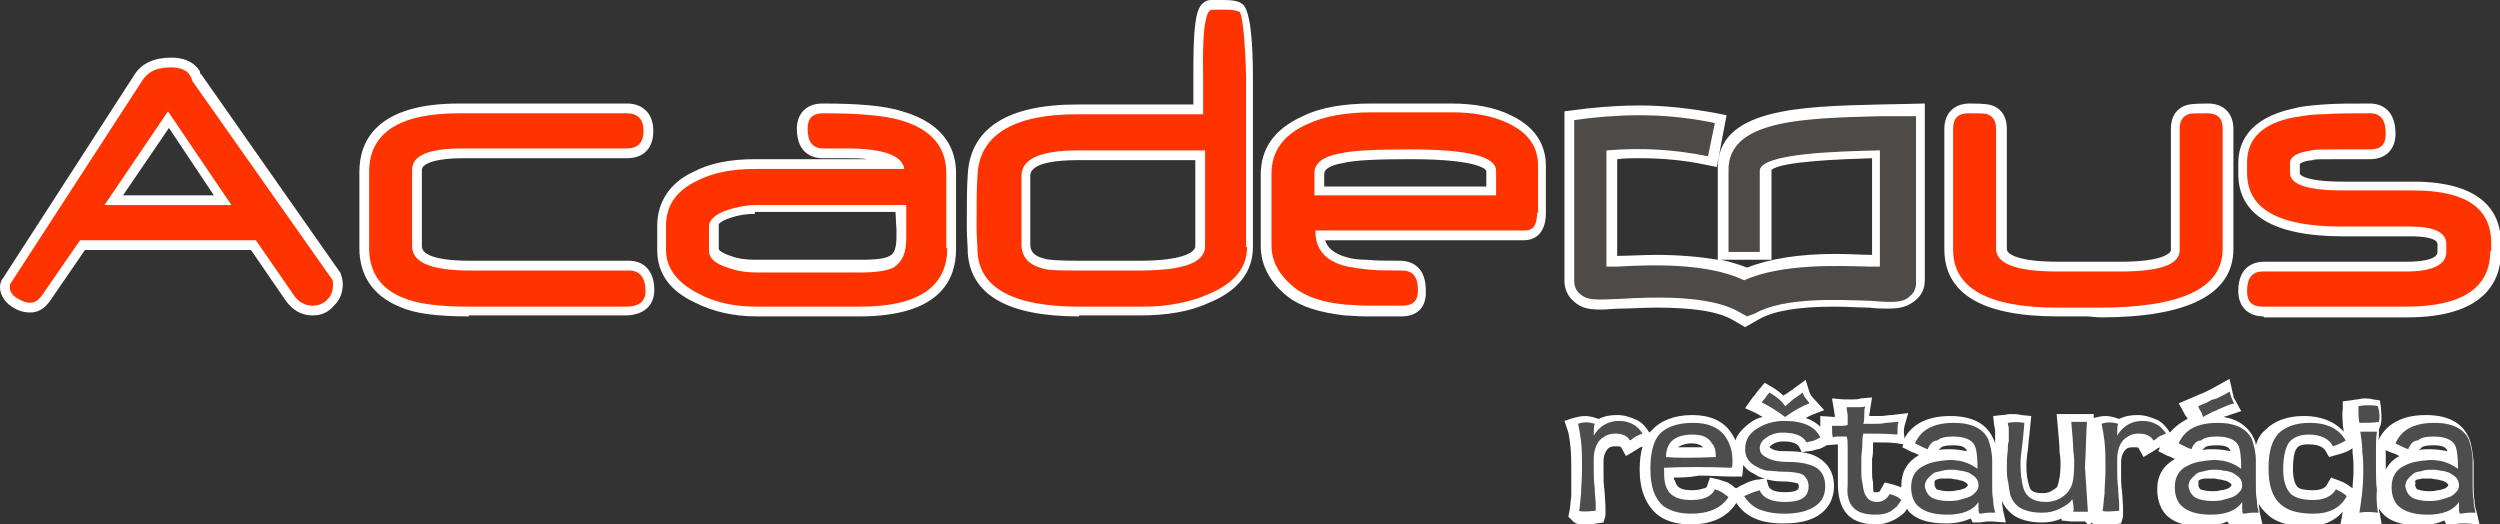<?xml version="1.0" encoding="utf-8"?>
<!-- Generator: Adobe Illustrator 18.0.0, SVG Export Plug-In . SVG Version: 6.00 Build 0)  -->
<!DOCTYPE svg PUBLIC "-//W3C//DTD SVG 1.1//EN" "http://www.w3.org/Graphics/SVG/1.1/DTD/svg11.dtd">
<svg version="1.1" id="Layer_1" xmlns="http://www.w3.org/2000/svg" xmlns:xlink="http://www.w3.org/1999/xlink" x="0px" y="0px"
	 viewBox="0 0 256 53.7" enable-background="new 0 0 256 53.7" xml:space="preserve">
<rect x="0" y="0" width="256" height="53.7" fill="#333333" stroke="none"/>
<g>
	<path fill="#FFFFFF" d="M213.5,53.4c0,0-0.4,0-0.5,0c-0.2,0-0.3,0-0.5,0c-0.2,0-0.3,0-0.4,0l-1-0.1l0-0.2c-0.7,0.3-1.3,0.4-2,0.4
		c-1.3,0-2.3-0.3-3-0.8c-0.5-0.4-0.9-0.9-1.1-1.4c0,0.4,0.1,0.7,0.1,0.9l0.3,1.3l-1.4-0.1c-0.1,0-0.1,0-0.2,0c-0.1,0-0.2,0-0.3,0
		c-0.2,0-0.6,0.1-0.9,0.1l-0.6,0l-0.2-0.4c-0.7,0.3-1.5,0.5-2.5,0.5c-1.6,0-2.8-0.3-3.6-1c-0.2-0.1-0.3-0.3-0.4-0.5
		c-0.1,0.1-0.2,0.3-0.3,0.4c-0.2,0.2-0.5,0.4-0.8,0.6c-0.7,0.4-1.4,0.6-2.1,0.6c-1.4,0-2.4-0.4-3-1.1c-0.6-0.7-0.9-1.7-0.9-3.1
		c0-0.2,0-0.4,0-0.7c0-0.3,0-0.5,0-0.8l0-1.3c0-0.2,0-1.2,0-1.2c-0.1,0-1.2,0.1-1.2,0.1l0,0l-0.1,0.1c-0.3,0.1-0.5,0.3-0.8,0.3
		c-0.3,0.1-0.6,0.2-0.9,0.2l-0.7,0.1l-0.3-0.6c-0.3-0.4-1-0.5-1.6-0.5c-0.4,0-0.8,0.1-1.1,0.3c-0.1,0.1-0.3,0.2-0.3,0.3
		c0,0,0.1,0.1,0.3,0.2c0.4,0.2,0.9,0.2,1.4,0.2c1.5,0,2.7,0.2,3.5,0.8c0.6,0.4,1.4,1.2,1.4,2.8c0,1.3-0.6,2.4-1.8,3.1
		c-0.9,0.5-2,0.7-3.4,0.7c-1.3,0-2.3-0.2-3.1-0.6c-0.8-0.4-1.3-0.9-1.7-1.5c-0.9,1.4-2.4,2.2-4.7,2.2c-1.5,0-2.7-0.4-3.5-1.1
		c-1.1-1-1.7-2.5-1.7-4.5c0-0.9,0.1-1.7,0.3-2.4c-0.1,0.1-0.3,0.1-0.4,0.2c-0.1,0.1-0.2,0.1-0.3,0.2l-1,0.6l-0.5-0.9
		c0-0.1-0.3-0.1-0.6-0.1c-0.4,0-0.6,0.1-0.7,0.2c-0.3,0.3-0.5,0.7-0.5,1.4c0,0.2,0,0.5,0,0.8l0,0.4c0,0.5,0,1,0.1,1.7l0.1,1.6
		c0,0.6,0,0.8,0,1l-0.2,0.7l-0.7,0.1c-0.5,0.1-1,0.1-1.3,0.1c-0.4,0-0.9,0-1.2-0.4l-0.4-0.4l0.1-0.5c0.1-0.4,0.1-0.9,0.2-1.6
		c0-0.7,0-1.5,0-2.4c0-1,0-1.9-0.1-2.8c-0.1-0.9-0.2-1.4-0.3-1.6l-0.3-0.9l0.9-0.3c0.4-0.1,0.8-0.2,1.2-0.2c0.4,0,0.8,0.1,1.1,0.2
		l0.3,0.1c0.6-0.3,1.2-0.4,1.9-0.4c0.7,0,1.3,0.2,2,0.5c0.6,0.3,1,0.8,1.3,1.3c0.1-0.1,0.1-0.1,0.2-0.2c0.9-1,2.3-1.6,4.2-1.6
		c1.8,0,3.1,0.6,3.9,1.7c0.2,0.3,0.4,0.6,0.5,0.9c0.2-0.6,0.7-1.2,1.5-1.8c0.4-0.3,0.8-0.5,1.3-0.6c-0.2-0.1-0.5-0.3-0.7-0.4
		l-1.1-0.5l0.7-1c0.1-0.2,0.3-0.3,0.4-0.5c0.1-0.1,0.2-0.3,0.4-0.5l0.5-0.6l0.7,0.4c0.5,0.3,0.9,0.6,1.2,0.9c0.1,0,0.1-0.1,0.2-0.1
		c0.2-0.1,0.4-0.3,0.6-0.4l0.4-0.3l1.1-0.8l0.4,1.3c0.1,0.2,0.2,0.4,0.5,0.7l1,1.1l-1.3,0.5c-0.2,0.1-0.4,0.2-0.6,0.3
		c0.6,0.2,1.1,0.5,1.5,0.9c0,0,0-1.1,0-1.1s1.4,0.1,1.5,0.1c0-0.1-0.1-0.7-0.1-0.7l-0.2-1.2l1.2,0.1c0.3,0,0.5,0,0.7,0
		c0.1,0,0.2,0,0.2,0c0.3,0,0.6,0,0.8-0.1l1.2-0.1l-0.2,1.2c0,0.3-0.1,0.5-0.1,0.7c0,0,0.1,0,0.2,0c0.3,0,0.6,0,1,0
		c0.4,0,0.7-0.1,1.1-0.1l1.7-0.2l-0.4,1.4c0,0.1-0.1,0.4,0,1l0,0.2c0.6-1.1,1.9-2.3,4.7-2.3c2.8,0,3.9,1.2,4.4,2.3
		c0.1,0.2,0.2,0.4,0.2,0.6c0-0.1,0-0.1,0-0.2c0-0.2,0-0.4,0-0.6c0-0.2,0-0.4,0-0.6c0-0.1-0.1-0.5-0.1-0.6l-0.1-0.9l0.9-0.1
		c0.3,0,0.6-0.1,0.9-0.1c0.4,0,0.7,0,1.1,0.1l1,0.1l-0.2,2c-0.1,0.7-0.1,1.4-0.2,1.8c-0.1,0.8-0.1,1.2-0.1,1.3
		c0,0.8,0.1,1.5,0.3,2.1c0.1,0.3,0.2,0.7,1.4,0.7c0.4,0,0.7-0.1,1-0.3c0.3-0.2,0.5-0.3,0.5-0.5c0.1-0.3,0.3-0.9,0.3-2.3
		c0-0.1,0-0.5-0.1-1.1c0-0.7-0.1-1.6-0.2-2.8l-0.1-1.1l1.1,0c0.3,0,0.5,0,0.8,0c0.3,0,0.5,0,0.8,0l1.1,0l0,0.4l0,0
		c0.4-0.1,0.8-0.2,1.2-0.2c0.4,0,0.8,0.1,1.1,0.2l0.3,0.1c0.6-0.3,1.2-0.4,1.9-0.4c0.7,0,1.3,0.2,2,0.5c0.6,0.3,1,0.8,1.3,1.3l0,0
		c0.4-0.5,1-1,1.8-1.4c0-0.1,0-0.1-0.1-0.2c-0.1-0.1-0.2-0.3-0.3-0.5l-0.5-0.9c0,0,1.9-0.8,2.1-0.9c0.3-0.1,0.5-0.2,0.7-0.3
		c0.2-0.1,0.4-0.2,0.6-0.3l1.8-1l0.3,1.3c0,0.2,0.1,0.3,0.1,0.4l0,0.1c0,0.1,0.1,0.2,0.2,0.4l0.6,1.1l-1.2,0.4
		c-0.2,0.1-0.4,0.1-0.6,0.2c1.8,0.3,2.7,1.3,3.1,2.2c0.1,0.2,0.2,0.5,0.2,0.7c0.2-0.7,0.5-1.2,1-1.6c0.9-0.9,2.2-1.4,3.9-1.4
		c2.1,0,3.4,0.8,4.1,1.6l-0.1-0.7h0c0-0.5-0.1-1,0-1.6l0-0.8l0.8-0.1c0.5-0.1,0.9-0.1,1.2-0.2c0.1,0,0.1,0,0.2,0
		c0.3,0,0.6,0,0.9,0.1l0.7,0.1l0.1,0.7c0.1,1,0.1,1.6-0.1,2l-0.1,0.3l0,0.5c0,0.2,0,0.5-0.1,0.7l0,0c0.5-1.2,1.8-2.7,4.9-2.7
		c2.8,0,3.9,1.2,4.4,2.3c0.3,0.7,0.4,1.5,0.5,2.5c0,0.1,0,0.2,0,0.3v2.2c0,0.5,0,1,0.1,1.5c0,0.5,0.1,0.8,0.2,1.1l0.3,1.3l-1.4-0.1
		c-0.1,0-0.1,0-0.2,0c-0.1,0-0.2,0-0.3,0c-0.2,0-0.6,0.1-0.9,0.1l-0.6,0l-0.2-0.4c-0.7,0.3-1.5,0.5-2.5,0.5c-1.6,0-2.8-0.3-3.6-1
		c-0.2-0.2-0.4-0.4-0.6-0.7c0,0.2,0,0.3,0.1,0.5l0.2,1.2l-1.2-0.1c-0.3,0-0.6,0-0.9,0c-0.3,0-0.5,0-0.8,0.1l-1.4,0.2
		c0,0,0.3-1.5,0.3-1.6c-0.7,0.8-1.8,1.5-3.7,1.5c-1.8,0-3.2-0.4-4.1-1.3c-0.3-0.3-0.6-0.6-0.8-1c0,0.4,0.1,0.7,0.1,0.9l0.3,1.3
		l-1.4-0.1c-0.1,0-0.1,0-0.2,0c-0.1,0-0.2,0-0.3,0c-0.2,0-0.6,0.1-0.9,0.1l-0.6,0l-0.2-0.4c-0.7,0.3-1.5,0.5-2.5,0.5
		c-1.6,0-2.8-0.3-3.6-1c-0.7-0.6-1.1-1.6-1.1-2.8c0-1.4,0.6-2.4,1.8-3.1l-0.2-0.1c-0.2-0.1-0.4-0.2-0.5-0.2l-1-0.5l0.2-0.4
		c-0.2,0.1-0.3,0.1-0.4,0.2c-0.1,0.1-0.2,0.1-0.3,0.2l-1,0.6l-0.5-0.9c0-0.1-0.2-0.1-0.6-0.1c-0.4,0-0.6,0.1-0.7,0.2
		c-0.3,0.3-0.5,0.7-0.5,1.4c0,0.2,0,0.5,0,0.9l0,0.4c0,0.5,0,1,0.1,1.6l0.1,1.6c0,0.6,0,0.8,0,1l-0.2,0.7l-0.7,0.1
		c-0.5,0.1-1,0.1-1.3,0.1c-0.4,0-0.7,0-1.1-0.3l0,0.5L213.5,53.4z M181.1,49.8c0.2,0.4,0.7,0.6,1.7,0.6c1.4,0,1.4-0.4,1.4-0.6
		c0-0.2-0.1-0.3-0.1-0.3c-0.1,0-0.5-0.2-1.6-0.2c-0.6,0-1.1-0.1-1.6-0.2L181.1,49.8z M191.9,50.4c0,0,0.1,0,0.3,0
		c0.1,0,0.3,0,0.4-0.3l0.4-0.7l0.8,0.2c0.3,0.1,0.6,0.2,0.9,0.3c0-0.1,0-0.1,0-0.2c0-1.4,0.6-2.4,1.8-3.1l-0.2-0.1
		c-0.2-0.1-0.4-0.2-0.5-0.2l-1-0.5l0.1-0.3l-0.6-0.1c-0.7-0.1-1.4-0.1-2.1-0.1c-0.1,0-0.3,0-0.4,0c0,0.1,0,0.2,0,0.4
		c0,0.4,0,0.9-0.1,1.3c0,0.4,0,0.8,0,1.2c0,0.4,0,0.8,0.1,1.2C191.8,50.1,191.8,50.3,191.9,50.4L191.9,50.4z M247.3,49.7
		c0.1,0.3,0.2,0.4,0.2,0.4c0.3,0.1,0.7,0.2,1.2,0.2c0.3,0,0.6,0,0.9-0.1c0.3,0,0.5-0.1,0.8-0.2c0.1-0.1,0.2-0.1,0.3-0.3c0,0,0,0,0,0
		c0,0,0,0,0-0.1c-0.1-0.1-0.2-0.2-0.4-0.3c-0.2-0.1-0.4-0.1-0.7-0.2c-0.3,0-0.5-0.1-0.7-0.1c-0.3,0-0.6,0-0.9,0c0,0-0.3,0.1-0.5,0.1
		c-0.1,0.1-0.2,0.1-0.2,0.2C247.4,49.5,247.3,49.6,247.3,49.7z M225.1,49.7c0.1,0.3,0.2,0.4,0.2,0.4c0.3,0.1,0.7,0.2,1.2,0.2
		c0.3,0,0.6,0,0.9-0.1c0.3,0,0.5-0.1,0.8-0.2c0.1-0.1,0.2-0.1,0.3-0.3c0,0,0,0,0,0c0,0,0,0,0-0.1c-0.1-0.1-0.2-0.2-0.4-0.3
		c-0.2-0.1-0.4-0.1-0.7-0.2c-0.3,0-0.5-0.1-0.7-0.1c-0.3,0-0.6,0-0.9,0c-0.2,0-0.4,0.1-0.5,0.1c-0.1,0.1-0.2,0.1-0.2,0.2
		C225.2,49.5,225.1,49.6,225.1,49.7z M198.1,49.7c0.1,0.3,0.2,0.4,0.2,0.4c0.3,0.1,0.7,0.2,1.2,0.2c0.3,0,0.6,0,0.9-0.1
		c0.3,0,0.5-0.1,0.8-0.2c0.1-0.1,0.2-0.1,0.3-0.3c0,0,0,0,0,0c0,0,0,0,0-0.1c-0.1-0.1-0.2-0.2-0.4-0.3c-0.2-0.1-0.4-0.1-0.7-0.2
		c-0.3,0-0.5-0.1-0.7-0.1c-0.3,0-0.6,0-0.9,0c-0.2,0-0.4,0.1-0.5,0.1c-0.1,0.1-0.2,0.1-0.2,0.2C198.1,49.5,198.1,49.6,198.1,49.7z
		 M171.4,48.9c0,0.1,0,0.2,0.1,0.3c0.1,0.3,0.2,0.5,0.3,0.6c0.3,0.3,0.8,0.4,1.5,0.4c0.5,0,0.9-0.1,1.2-0.2c0.1,0,0.3-0.1,0.3-0.2
		l0.3-0.9l0.9,0.2c0.3,0.1,0.6,0.2,0.9,0.3c0.2,0.1,0.5,0.3,0.7,0.5l0.2,0.1l0.5-0.3c0.3-0.1,0.6-0.3,0.9-0.4
		c0.3-0.1,0.6-0.2,0.9-0.2l0.6-0.1c-0.4-0.1-0.7-0.2-1.1-0.5c-0.5-0.2-0.8-0.5-1.1-0.9c0,0.1,0,0.2,0,0.3l-0.1,0.9l-0.9,0
		c-1.2,0-2.4-0.1-3.5-0.1C172.9,48.9,172.2,48.9,171.4,48.9z M236.4,45.5c-0.8,0-1.1,0.2-1.2,0.4c-0.2,0.2-0.4,0.8-0.4,2.2
		c0,0.9,0.2,1.5,0.5,1.8c0.1,0.1,0.5,0.3,1.6,0.3c1,0,1.3-0.4,1.4-0.6l0.4-0.7l0.8,0.3c0.6,0.2,1,0.5,1.4,0.8c0-0.5,0.1-1.1,0.1-1.7
		c0-0.6,0-1.3-0.1-1.9c0-0.2,0-0.4,0-0.5c-0.4,0.3-0.9,0.5-1.7,0.7l-0.7,0.2l-0.4-0.7C238,46,237.7,45.5,236.4,45.5z M244.3,46.1
		c0,0.6,0,1.2,0,1.8c0,0.1,0,0.2,0,0.2c0.3-0.6,0.8-1.1,1.4-1.4l-0.2-0.1c-0.2-0.1-0.4-0.2-0.5-0.2L244.3,46.1z M226.6,46
		c0.7,0,1.3,0.1,1.8,0.2c0-0.2-0.1-0.2-0.1-0.2c-0.2-0.4-1-0.4-1.4-0.4c-0.6,0-1,0.1-1.1,0.2c-0.1,0.1-0.2,0.2-0.3,0.3
		C225.8,46,226.2,46,226.6,46C226.6,46,226.6,46,226.6,46z M199.6,46c0.7,0,1.3,0.1,1.8,0.2c0-0.2-0.1-0.2-0.1-0.2
		c-0.2-0.4-1-0.4-1.4-0.4c-0.6,0-1,0.1-1.1,0.2c-0.1,0.1-0.2,0.2-0.3,0.3C198.8,46,199.2,46,199.6,46C199.6,46,199.6,46,199.6,46z
		 M248.8,46c0.7,0,1.3,0.1,1.8,0.2c0-0.2-0.1-0.2-0.1-0.2c-0.2-0.4-1-0.4-1.4-0.4c-0.6,0-1,0.1-1.1,0.2c-0.1,0.1-0.2,0.2-0.3,0.3
		C248,46,248.4,46,248.8,46C248.8,46,248.8,46,248.8,46z M171.8,45.8c0.2,0,0.5,0,0.8,0c0.5,0,1.2,0,1.8,0c-0.1-0.1-0.4-0.4-1.2-0.4
		C172.6,45.4,172.1,45.6,171.8,45.8C171.8,45.8,171.8,45.8,171.8,45.8z"/>
	<g>
		<path fill="#FFFFFF" d="M177.5,32.8c-1.5-0.9-4.1-1.3-7.8-1.3c-1.4,0-2.7,0.1-3.7,0.1c-0.8,0-1.5,0.1-2,0.1
			c-1.2,0-2.1-0.1-2.9-0.9c-0.6-0.5-0.9-1.3-0.9-2l0-17.4l2.4-0.3c1.9-0.2,3.6-0.3,5.3-0.3c2.6,0,5.2,0.3,7.9,0.8l1,0.2l-1,5.3
			l-1-0.2c-2.3-0.5-4.6-0.7-6.9-0.7c-0.8,0-1.5,0-2.3,0.1l0,9.9c0,0,0.1,0,0.1,0c1.1,0,2.5-0.1,3.9-0.1c2.4,0,4.5,0.2,6.3,0.5v-1
			c0-3,0-4.5,0-8.3c-0.1-6.2,8.4-6.4,16.5-6.6c0.6,0,4.7-0.1,4.7-0.1v18.1c0,0.8-0.3,1.5-0.9,2c-0.8,0.7-1.6,0.9-2.9,0.9
			c-0.5,0-1.1,0-1.9-0.1c-1,0-2.2-0.1-3.5-0.1c-3.7,0-6.2,0.4-7.8,1.3l-1.4,0.8L177.5,32.8z M176.2,26.6c1,0.2,1.9,0.5,2.7,0.8
			c2.3-0.9,5.3-1.4,9.1-1.4c1.4,0,2.7,0.1,3.7,0.1c0,0,0,0,0,0l0-9.9c-3,0.1-9.3,0.3-10.3,1.2c0,3.7,0,5.2,0,8.2v1H176.2z"/>
	</g>
	<path fill="#FFFFFF" d="M213.8,32.4l-1.4,0l0,0h-1.7c-7.7,0-11.6-2.3-11.6-6.9V13.2c0-1.6,1-2.6,2.6-2.6c1.6,0,2,0.1,2.3,0.2
		c0.6,0.2,1.5,0.8,1.5,2.4v12.3c0,0.6,1.4,1.3,5.2,1.3h6.5c4,0,5.1-0.8,5.1-1.2V13.2c0-1.6,0.9-2.2,1.5-2.4c0.3-0.1,0.7-0.2,2.3-0.2
		c1.6,0,2.6,1,2.6,2.6v12.3c0,4.6-4.6,7-13.6,7C214.8,32.5,213.8,32.4,213.8,32.4z M231.8,32.4c-1.6,0-2.6-1-2.6-2.6
		c0-2.8,2-3,2.6-3h14.7c0.9,0,3.1-0.1,3.1-1V25c0-0.6-1.4-0.8-2.7-0.8h-7c-7.1,0-10.7-2.2-10.7-6.4v-1.1c0-2,1-4.6,5.7-5.6
		c0.7-0.2,1.7-0.3,3-0.4c1.3-0.1,2.8-0.1,4.8-0.1c0.6,0,2.6,0.2,2.6,3.1c0,1.6-1,2.6-2.6,2.6h-3.1c-2.1,0-2.7,0-2.8,0.1
		c-1.1,0.1-1.3,0.4-1.3,0.4l0,1c0,0,0.3,0.8,4.4,0.8h7.2c7.5,0,9,3.5,9,6.3v0.9c0,3-1.7,6.7-9.6,6.7H231.8z M143.5,32.4
		c-1.5,0-2.7,0-3.6,0c-1,0-1.7-0.1-2.2-0.1c-2.6-0.3-4.5-0.9-5.8-1.9c-1.8-1.4-2.8-3.2-2.8-5.2v-7.3c0-2.7,1.4-4.7,4.3-6
		c1.8-0.9,4.2-1.3,7.1-1.3h8.1c2.4,0,4.5,0.4,6.1,1.2c3,1.4,3.6,3.6,3.6,5.2v4.8c0,2.6-1.7,2.8-2.2,2.8h-20.4
		c0.2,0.7,0.8,1.4,2.4,1.8c0.4,0.1,1,0.2,1.9,0.2c0.9,0.1,2,0.1,3.4,0.1c0.6,0,2.6,0.2,2.6,3C146.1,31.4,145.2,32.4,143.5,32.4z
		 M152.2,18.9v-1.4c0,0-0.3-1.2-7.8-1.2c-3.4,0-5.7,0.1-6.9,0.4c-0.6,0.1-1.9,0.4-1.9,1.1v1.3H152.2z M110.5,32.4
		c-7.3,0-11.1-2.2-11.4-6.5c0-0.7-0.1-1.6-0.1-2.7c0-2.2,0-4,0.1-5.4c0.3-4.7,4.1-7.1,11.2-7.1h11.9l0-3.3c0-4.4,0.2-6.3,0.9-7
		c0.3-0.3,0.6-0.4,0.9-0.4c0.2,0,0.3,0,0.5,0c0.3,0,0.5,0,0.8,0c0.9,0,1.5,0.1,1.9,0.4c0.9,0.6,1.1,4.4,1.1,7.5v17.4
		c0,2.5-1.5,4.5-4.5,5.7c-1.9,0.9-4.3,1.3-7.1,1.3H110.5z M110.3,16.4c-1.8,0-4.8,0.2-4.8,1.6v7c0,0.6,0.2,1.2,1.5,1.5
		c0.3,0.1,1.2,0.2,3.5,0.2h6.2c4.2,0,5.7-0.8,5.7-1.5v-8.8H110.3z M77.5,32.4c-2.4,0-4.5-0.5-6.3-1.4c-2.6-1.2-3.9-3-3.9-5.4v-2.5
		c0-2.4,1.3-4.4,3.7-5.5c1.7-0.9,3.8-1.3,6.3-1.3h11.5c-0.6-0.1-1.3-0.1-2.1-0.1c0,0,0,0,0,0c-0.1,0-0.3,0-0.5,0c-0.2,0-0.6,0-0.6,0
		c-0.1,0-0.3,0-0.4,0h-1c-0.6,0-2.6-0.2-2.6-3c0-1.6,1-2.6,2.6-2.6c3.6,0,6.3,0.2,8.2,0.8c4.5,1.3,5.5,4.1,5.5,6.3v7.8
		c0,3.2-1.7,6.9-9.9,6.9H77.5z M77.3,21.9c-0.8,0-1.6,0.1-2.5,0.4c-0.9,0.3-1.2,0.6-1.2,0.7v2.5c0,0.1,0.3,0.4,1.2,0.7
		c0.8,0.3,1.6,0.4,2.6,0.4h10.8c1.9,0,2.6-0.2,2.9-0.4c0.5-0.2,0.7-0.9,0.7-2c0-0.2,0-0.4,0-0.7c0,0-0.1-1.5-0.1-1.8H77.3z M48,32.4
		c-3.3,0-5.6-0.3-7.1-1c-2.7-1.1-4.1-3.2-4.1-6v-7.8c0-3.2,1.8-7,10.2-7h17.2c1.7,0,2.7,1.1,2.7,2.8c0,1.8-1,2.8-2.7,2.8H47.4
		c-2.6,0-4.2,0.5-4.2,1.2v7.8c0,1.4,3.5,1.5,4.9,1.5h16.3c1.6,0,2.6,1.1,2.6,3c0,1.6-1.1,2.6-3,2.6H48z"/>
	<path fill="#FFFFFF" d="M32,32.3c-1.2,0-2.1-0.6-2.8-1.6l-3.5-5.1h-17l-3.5,5.1C4.6,31.6,3.9,32,3.1,32c-0.7,0-1.3-0.2-1.9-0.6
		c-0.9-0.6-1.2-1.4-1.2-2c0-0.3,0.1-0.7,0.3-0.9L13.8,7.6c0.7-1.1,2-1.7,3.7-1.7c1.7,0,2.5,0.7,2.9,1.3c0,0,0.1,0.1,0.1,0.3
		c0,0,0,0.1,0.1,0.1l14.3,20.4l0,0.1c0.1,0.2,0.2,0.6,0.2,1c0,0.9-0.3,1.6-0.9,2.2C33.6,32,32.9,32.3,32,32.3z M21.9,20l-4.6-6.9
		L12.6,20H21.9z"/>
</g>
<g>
	<path fill="#4D4D4D" d="M166.9,45.1c-0.2-0.4-0.7-0.7-1.5-0.7c-0.6,0-1,0.2-1.4,0.5c-0.5,0.4-0.8,1.2-0.8,2.1c0,0.2,0,0.6,0,1.1
		c0,0.5,0,1.1,0.1,1.9c0,0.7,0.1,1.2,0.1,1.6c0,0.4,0,0.6,0,0.7c-1,0.1-1.6,0.1-1.7,0c0.1-0.4,0.1-1,0.2-1.7c0-0.7,0.1-1.5,0.1-2.5
		c0-1.1,0-2.1-0.1-2.9c-0.1-0.8-0.2-1.4-0.3-1.8c0.5-0.2,1.1-0.2,1.7,0c-0.1,0.2-0.1,0.6-0.1,1.2c0.6-1,1.5-1.5,2.6-1.5
		c0.5,0,1,0.1,1.5,0.4c0.4,0.2,0.7,0.6,0.9,0.9c-0.3,0.1-0.5,0.2-0.7,0.3S167,45.1,166.9,45.1z M177,50.9c-0.7,1.1-2,1.7-3.8,1.7
		c-1.3,0-2.2-0.3-2.9-0.8c-0.9-0.8-1.3-2-1.3-3.8c0-1.6,0.3-2.8,0.9-3.5c0.7-0.8,1.9-1.2,3.5-1.2c1.4,0,2.5,0.4,3.2,1.3
		c0.5,0.7,0.8,1.5,0.8,2.5c0,0.1,0,0.3,0,0.4c0,0.2,0,0.3-0.1,0.4c-2.5-0.1-4.8-0.1-6.9,0c0,0.6,0,1.1,0.1,1.6
		c0.1,0.4,0.3,0.8,0.5,1c0.5,0.5,1.2,0.7,2.2,0.7c0.7,0,1.2-0.1,1.6-0.3c0.4-0.2,0.7-0.5,0.8-0.8c0.2,0.1,0.4,0.1,0.7,0.3
		C176.5,50.5,176.7,50.7,177,50.9z M173.3,44.5c-1.8,0-2.7,0.8-2.7,2.3c1,0.1,2.7,0.1,5.1,0c0-0.6-0.1-1.1-0.4-1.4
		C174.9,44.7,174.2,44.5,173.3,44.5z M180.2,50.2c0.3,0.8,1.2,1.2,2.6,1.2c1.6,0,2.4-0.5,2.4-1.6c0-0.5-0.2-0.9-0.6-1.2
		c-0.4-0.2-1.1-0.3-2.1-0.3c-0.5,0-1-0.1-1.4-0.1s-0.8-0.2-1.2-0.4c-0.8-0.4-1.2-1-1.2-1.8c0-0.9,0.4-1.6,1.2-2.1
		c0.8-0.5,1.7-0.8,2.8-0.8c2,0,3.2,0.6,3.7,1.7c-0.2,0.1-0.4,0.2-0.6,0.3c-0.3,0.1-0.5,0.1-0.8,0.2c-0.4-0.7-1.2-1-2.5-1
		c-0.6,0-1.2,0.2-1.6,0.5c-0.5,0.3-0.7,0.7-0.7,1.1c0,0.5,0.3,0.8,1,1.1c0.5,0.2,1.1,0.3,1.8,0.3c1.4,0,2.3,0.2,3,0.6
		c0.6,0.4,0.9,1,0.9,1.9c0,1-0.4,1.7-1.3,2.2c-0.7,0.4-1.7,0.6-2.9,0.6c-1.1,0-2-0.2-2.7-0.5c-0.6-0.3-1.1-0.8-1.4-1.3
		c0.2-0.1,0.5-0.2,0.7-0.3S179.9,50.3,180.2,50.2z M181.2,40.2c0.7,0.4,1.3,0.9,1.6,1.4c0.2-0.2,0.5-0.4,0.8-0.7
		c0.3-0.2,0.6-0.4,1-0.7c0.1,0.4,0.4,0.7,0.7,1.1c-0.8,0.3-1.7,0.8-2.5,1.4c-0.8-0.6-1.6-1.1-2.4-1.5c0.1-0.2,0.3-0.3,0.4-0.5
		C180.9,40.5,181.1,40.3,181.2,40.2z M192.2,51.4c0.6,0,1-0.3,1.3-0.8c0.5,0.1,0.9,0.3,1.2,0.6c-0.1,0.2-0.3,0.4-0.4,0.6
		c-0.2,0.2-0.4,0.3-0.6,0.5c-0.5,0.3-1,0.4-1.6,0.4c-1.1,0-1.8-0.2-2.3-0.7c-0.5-0.5-0.7-1.3-0.6-2.3c0-0.5,0-0.9,0-1.4
		c0-0.5,0-0.9,0-1.4c0-0.4,0-0.8,0-1.2c0-0.4,0-0.7-0.1-1c-0.1,0-0.1,0-0.2,0c-0.1,0-0.2,0-0.3,0c-0.1,0-0.3,0-0.4,0
		c-0.2,0-0.3,0-0.5,0.1c-0.1-0.2-0.1-0.6-0.1-1.2c0.4,0,0.7,0,1,0c0.3,0,0.4,0,0.6-0.1v-0.4c0-0.2,0-0.4,0-0.6
		c0-0.2-0.1-0.4-0.1-0.8c0.4,0,0.8,0,1.1,0c0.3,0,0.6,0,0.8-0.1c-0.1,0.3-0.1,0.6-0.1,0.9s0,0.6-0.1,0.9c0.2,0,0.4,0,0.7,0
		c0.2,0,0.4,0,0.5,0c0.3,0,0.7,0,1.1-0.1c0.4,0,0.8-0.1,1.3-0.1c-0.1,0.3-0.1,0.8-0.1,1.3c-1.1-0.1-2.3-0.1-3.5-0.1
		c-0.1,0.4-0.1,0.8-0.1,1.2c0,0.4-0.1,0.9-0.1,1.3c0,0.4,0,0.9,0,1.3c0,0.4,0,0.8,0.1,1.2c0.1,0.7,0.2,1.2,0.4,1.4
		C191.3,51.2,191.7,51.4,192.2,51.4z M197.4,46c-0.3-0.1-0.5-0.2-0.7-0.3c-0.2-0.1-0.4-0.2-0.6-0.3c0.6-1.4,1.9-2.1,4-2.1
		c1.8,0,3,0.6,3.5,1.7c0.2,0.6,0.4,1.3,0.4,2.2c0,0.1,0,0.1,0,0.1s0,0.1,0,0.2v0.3v0.6v1.2c0,0.6,0,1.1,0.1,1.6
		c0,0.5,0.1,0.9,0.2,1.3c-0.2,0-0.4,0-0.7,0c-0.3,0-0.6,0.1-0.9,0.1c-0.1-0.1-0.1-0.3-0.1-0.6c0-0.2,0-0.3,0-0.4c0-0.1,0-0.2,0-0.2
		c-0.6,0.9-1.7,1.3-3.2,1.3c-1.4,0-2.3-0.3-2.9-0.8c-0.5-0.4-0.8-1.1-0.8-2c0-1,0.4-1.8,1.3-2.2c0.7-0.4,1.5-0.5,2.6-0.6
		c0.7,0,1.3,0.1,1.8,0.3c0.5,0.2,0.8,0.4,1.1,0.6c0-1.2-0.1-2-0.3-2.4c-0.3-0.6-1.1-0.9-2.2-0.9c-0.7,0-1.3,0.1-1.6,0.4
		C197.9,45.1,197.6,45.5,197.4,46z M197.1,49.8c0.1,0.6,0.4,1,0.8,1.2c0.4,0.2,1,0.3,1.6,0.3c0.4,0,0.7,0,1.1-0.1
		c0.4-0.1,0.7-0.2,1-0.3c0.3-0.1,0.5-0.3,0.7-0.5c0.2-0.2,0.3-0.4,0.3-0.7c0-0.3-0.1-0.6-0.3-0.8c-0.2-0.2-0.4-0.3-0.7-0.5
		c-0.3-0.1-0.6-0.2-0.9-0.2c-0.3-0.1-0.6-0.1-0.8-0.1c-0.4,0-0.7,0-1,0.1c-0.3,0.1-0.6,0.1-0.8,0.2c-0.2,0.1-0.4,0.3-0.6,0.5
		C197.2,49.2,197.1,49.5,197.1,49.8z M213.8,52.4c-0.1,0-0.4,0-0.8,0c-0.3,0-0.6,0-0.7,0c0.1-0.3,0-0.8-0.1-1.3
		c-0.2,0.4-0.7,0.7-1.3,1s-1.2,0.4-1.8,0.4c-1,0-1.8-0.2-2.4-0.6c-0.5-0.4-0.8-0.9-0.9-1.5c-0.1-0.4-0.1-0.8-0.2-1.2
		c-0.1-0.4-0.1-0.9-0.1-1.4c0-0.4,0-1,0.1-1.7c0-0.4,0-0.7,0.1-0.9c0-0.3,0-0.5,0-0.6c0-0.2,0-0.5,0-0.7c0-0.2-0.1-0.4-0.1-0.6
		c0.5-0.1,1.1-0.1,1.7,0c-0.1,1.2-0.2,2.2-0.3,2.9c-0.1,0.7-0.1,1.1-0.1,1.4c0,0.9,0.1,1.7,0.3,2.4c0.3,0.9,1,1.4,2.3,1.4
		c0.5,0,1-0.1,1.5-0.4c0.5-0.3,0.8-0.6,1-1c0.3-0.5,0.4-1.4,0.4-2.7c0-0.1,0-0.5-0.1-1.2c0-0.7-0.1-1.6-0.2-2.9c0.6,0,1.1,0,1.6,0
		c-0.1,1.6-0.1,3.1-0.2,4.6C213.6,49.3,213.7,50.8,213.8,52.4z M220.5,45.1c-0.2-0.4-0.7-0.7-1.5-0.7c-0.6,0-1,0.2-1.4,0.5
		c-0.5,0.4-0.8,1.2-0.8,2.1c0,0.2,0,0.6,0,1.1c0,0.5,0,1.1,0.1,1.9c0,0.7,0.1,1.2,0.1,1.6c0,0.4,0,0.6,0,0.7c-1,0.1-1.6,0.1-1.7,0
		c0.1-0.4,0.1-1,0.2-1.7c0-0.7,0.1-1.5,0.1-2.5c0-1.1,0-2.1-0.1-2.9c-0.1-0.8-0.2-1.4-0.3-1.8c0.5-0.2,1.1-0.2,1.7,0
		c-0.1,0.2-0.1,0.6-0.1,1.2c0.6-1,1.5-1.5,2.6-1.5c0.5,0,1,0.1,1.5,0.4c0.4,0.2,0.7,0.6,0.9,0.9c-0.3,0.1-0.5,0.2-0.7,0.3
		S220.7,45.1,220.5,45.1z M224.4,46c-0.3-0.1-0.5-0.2-0.7-0.3c-0.2-0.1-0.4-0.2-0.6-0.3c0.6-1.4,1.9-2.1,4-2.1c1.8,0,3,0.6,3.5,1.7
		c0.2,0.6,0.4,1.3,0.4,2.2c0,0.1,0,0.1,0,0.1s0,0.1,0,0.2v0.3v0.6v1.2c0,0.6,0,1.1,0.1,1.6c0,0.5,0.1,0.9,0.2,1.3
		c-0.2,0-0.4,0-0.7,0c-0.3,0-0.6,0.1-0.9,0.1c-0.1-0.1-0.1-0.3-0.1-0.6c0-0.2,0-0.3,0-0.4c0-0.1,0-0.2,0-0.2
		c-0.6,0.9-1.7,1.3-3.2,1.3c-1.4,0-2.3-0.3-2.9-0.8c-0.5-0.4-0.8-1.1-0.8-2c0-1,0.4-1.8,1.3-2.2c0.7-0.4,1.5-0.5,2.6-0.6
		c0.7,0,1.3,0.1,1.8,0.3c0.5,0.2,0.8,0.4,1.1,0.6c0-1.2-0.1-2-0.3-2.4c-0.3-0.6-1.1-0.9-2.2-0.9c-0.7,0-1.3,0.1-1.6,0.4
		C224.9,45.1,224.6,45.5,224.4,46z M224.1,49.8c0.1,0.6,0.4,1,0.8,1.2c0.4,0.2,1,0.3,1.6,0.3c0.4,0,0.7,0,1.1-0.1
		c0.4-0.1,0.7-0.2,1-0.3c0.3-0.1,0.5-0.3,0.7-0.5c0.2-0.2,0.3-0.4,0.3-0.7c0-0.3-0.1-0.6-0.3-0.8c-0.2-0.2-0.4-0.3-0.7-0.5
		c-0.3-0.1-0.6-0.2-0.9-0.2c-0.3-0.1-0.6-0.1-0.8-0.1c-0.4,0-0.7,0-1,0.1c-0.3,0.1-0.6,0.1-0.8,0.2c-0.2,0.1-0.4,0.3-0.6,0.5
		C224.2,49.2,224.1,49.5,224.1,49.8z M225.6,42.7c-0.1-0.2-0.1-0.4-0.2-0.5c-0.1-0.2-0.2-0.3-0.3-0.6c0.4-0.2,0.8-0.3,1.1-0.5
		s0.5-0.2,0.8-0.3c0.2-0.1,0.4-0.2,0.6-0.3c0.2-0.1,0.4-0.2,0.7-0.4c0.1,0.2,0.1,0.4,0.2,0.6s0.1,0.4,0.3,0.6
		c-0.4,0.1-0.7,0.2-0.9,0.3s-0.5,0.2-0.7,0.3c-0.2,0.1-0.4,0.2-0.7,0.3C226.2,42.4,225.9,42.5,225.6,42.7z M240.3,50.8
		c-0.6,1.2-1.8,1.8-3.4,1.8c-1.5,0-2.7-0.3-3.4-1c-0.8-0.7-1.2-1.9-1.2-3.6s0.3-2.8,1-3.6c0.7-0.7,1.8-1.1,3.2-1.1
		c1.8,0,3,0.6,3.7,1.8c-0.3,0.2-0.7,0.4-1.3,0.6c-0.4-0.8-1.3-1.2-2.5-1.2c-0.9,0-1.6,0.3-2,0.8c-0.4,0.6-0.6,1.5-0.6,2.8
		c0,1.2,0.3,2,0.8,2.5c0.5,0.4,1.2,0.6,2.3,0.6c1.1,0,1.9-0.4,2.3-1.1C239.6,50.3,240,50.5,240.3,50.8z M243.6,43.2
		c-0.6,0.1-1.2,0.1-2,0.1c-0.1-0.5-0.1-1-0.1-1.7c0.4-0.1,0.8-0.1,1.1-0.1c0.3,0,0.6,0,0.9,0.1C243.7,42.3,243.7,42.8,243.6,43.2z
		 M243.5,52.5c-0.8-0.1-1.4-0.1-1.9,0c0.2-1.2,0.4-2.6,0.4-4.2c0-0.6,0-1.3-0.1-2c0-0.7-0.1-1.4-0.2-2.1c0.3,0,0.5,0,0.8,0
		c0.3,0,0.6,0,0.9,0c-0.1,0.6-0.1,1.1-0.1,1.7c0,0.6,0,1.2,0,1.9c0,0.9,0,1.7,0.1,2.4C243.3,51,243.4,51.8,243.5,52.5z M246.6,46
		c-0.3-0.1-0.5-0.2-0.7-0.3c-0.2-0.1-0.4-0.2-0.6-0.3c0.6-1.4,1.9-2.1,4-2.1c1.8,0,3,0.6,3.5,1.7c0.2,0.6,0.4,1.3,0.4,2.2
		c0,0.1,0,0.1,0,0.1s0,0.1,0,0.2v0.3v0.6v1.2c0,0.6,0,1.1,0.1,1.6c0,0.5,0.1,0.9,0.2,1.3c-0.2,0-0.4,0-0.7,0c-0.3,0-0.6,0.1-0.9,0.1
		c-0.1-0.1-0.1-0.3-0.1-0.6c0-0.2,0-0.3,0-0.4c0-0.1,0-0.2,0-0.2c-0.6,0.9-1.7,1.3-3.2,1.3c-1.4,0-2.3-0.3-2.9-0.8
		c-0.5-0.4-0.8-1.1-0.8-2c0-1,0.4-1.8,1.3-2.2c0.7-0.4,1.5-0.5,2.6-0.6c0.7,0,1.3,0.1,1.8,0.3c0.5,0.2,0.8,0.4,1.1,0.6
		c0-1.2-0.1-2-0.3-2.4c-0.3-0.6-1.1-0.9-2.2-0.9c-0.7,0-1.3,0.1-1.6,0.4C247.1,45.1,246.8,45.5,246.6,46z M246.3,49.8
		c0.1,0.6,0.4,1,0.8,1.2c0.4,0.2,1,0.3,1.6,0.3c0.4,0,0.7,0,1.1-0.1c0.4-0.1,0.7-0.2,1-0.3c0.3-0.1,0.5-0.3,0.7-0.5
		c0.2-0.2,0.3-0.4,0.3-0.7c0-0.3-0.1-0.6-0.3-0.8c-0.2-0.2-0.4-0.3-0.7-0.5c-0.3-0.1-0.6-0.2-0.9-0.2c-0.3-0.1-0.6-0.1-0.8-0.1
		c-0.4,0-0.7,0-1,0.1c-0.3,0.1-0.6,0.1-0.8,0.2c-0.2,0.1-0.4,0.3-0.6,0.5C246.4,49.2,246.3,49.5,246.3,49.8z"/>
	<g>
		<path fill="#4D4A47" d="M178.9,32.4l-0.9-0.5c-3-1.7-8.8-1.5-12-1.3c-2.6,0.1-3.4,0.2-4.2-0.5c-0.4-0.3-0.6-0.8-0.6-1.3
			c0-2.7,0-5.4,0-8.1l0-8.4l1.5-0.2c4.6-0.5,8.6-0.4,12.9,0.5l-0.7,3.4c-3.5-0.7-6.7-0.9-10.4-0.6l0,5.3c0,2.2,0,4.4,0,6.6
			c0.4,0,0.8,0,1.1,0c3.5-0.2,9.2-0.4,13,1.4c3.8-1.7,9.4-1.5,12.8-1.4c0.3,0,0.7,0,1.1,0l0-1.8l0-10.1c0,0-0.1,0-0.1,0
			c-4.3,0.1-12.2,0.3-12.2,2.1c0,3.8,0,5.3,0,8.3H177c0-3,0-4.5,0-8.3c-0.1-5.2,7.5-5.4,15.5-5.6c0.6,0,1.3,0,1.9,0l1.8,0l0,13.7
			l0,3.4c0,0.5-0.2,1-0.6,1.3c-0.7,0.7-1.6,0.7-4.1,0.5c-3.3-0.1-8.8-0.4-11.8,1.3L178.9,32.4z"/>
	</g>
	<path fill="#FF3300" d="M255,25.7c0,3.8-2.9,5.7-8.6,5.7h-14.7c-1.1,0-1.6-0.5-1.6-1.6c0-1.3,0.5-2,1.6-2h14.7c2.7,0,4.1-0.7,4.1-2
		V25c0-1.2-1.2-1.8-3.7-1.8h-7c-6.5,0-9.7-1.8-9.7-5.5v-1.1c0-2.4,1.6-4,4.9-4.6c0.7-0.1,1.6-0.3,2.9-0.3c1.3-0.1,2.9-0.1,4.8-0.1
		c1.1,0,1.6,0.7,1.6,2.1c0,1.1-0.5,1.6-1.6,1.6h-3.1c-1.6,0-2.6,0-2.9,0.1c-1.4,0.2-2.2,0.6-2.2,1.3v1c0,1.2,1.8,1.8,5.4,1.8h7.2
		c5.4,0,8,1.8,8,5.4V25.7z M227.6,25.5c0,4-4.2,6-12.6,6c-0.2,0-0.5,0-0.9,0c-0.4,0-0.8,0-1.3,0c0,0-0.1,0-0.2,0h-0.2h-0.3h-0.6
		h-0.9c-7,0-10.6-2-10.6-5.9V13.2c0-1.1,0.5-1.6,1.6-1.6c1.1,0,1.7,0,1.9,0.1c0.6,0.2,0.9,0.7,0.9,1.5v12.3c0,1.5,2.1,2.3,6.2,2.3
		h6.5c4.1,0,6.1-0.7,6.1-2.2V13.2c0-0.8,0.3-1.3,0.9-1.5c0.2-0.1,0.8-0.1,1.9-0.1c1.1,0,1.6,0.5,1.6,1.6V25.5z M153.2,19.9v-2.4
		c0-1.5-2.9-2.2-8.8-2.2c-3.5,0-5.8,0.1-7.1,0.4c-1.8,0.3-2.7,1-2.7,2v2.3H153.2z M157.4,21.8c0,1.2-0.4,1.8-1.2,1.8h-21.5v0.1
		c0,1.9,1.1,3.1,3.3,3.6c0.5,0.1,1.2,0.2,2.1,0.3c0.9,0.1,2.1,0.1,3.5,0.1c1.1,0,1.6,0.7,1.6,2c0,1.1-0.5,1.6-1.6,1.6
		c-1.5,0-2.6,0-3.6,0c-0.9,0-1.6-0.1-2.1-0.1c-2.4-0.2-4.1-0.8-5.3-1.7c-1.6-1.3-2.4-2.7-2.4-4.4v-7.3c0-2.3,1.2-4,3.7-5.1
		c1.7-0.8,3.9-1.2,6.7-1.2h8.1c2.3,0,4.2,0.4,5.7,1.1c2.1,1,3.1,2.4,3.1,4.4V21.8z M123.4,25.2v-9.8h-13c-3.9,0-5.8,0.9-5.8,2.6v7
		c0,1.3,0.7,2.1,2.2,2.5c0.6,0.2,1.9,0.2,3.7,0.2h6.2C121.2,27.7,123.4,26.9,123.4,25.2z M127.7,25.3c0,2.1-1.3,3.7-3.9,4.8
		c-1.8,0.8-4.1,1.3-6.7,1.3h-6.6c-6.7,0-10.2-1.9-10.4-5.6c0-0.7-0.1-1.5-0.1-2.6c0-2.2,0-3.9,0.1-5.3c0.2-4.1,3.7-6.2,10.2-6.2
		h12.9V7.9c0-1.1-0.2-6.9,0.9-6.9c0.8,0,2.2-0.1,2.8,0.2c0.5,0.3,0.7,5.9,0.7,6.7V25.3z M92.8,24.4c0-0.2,0-0.4,0-0.7
		c0-0.3,0-0.6,0-1c0-0.4,0-0.7,0-1c0-0.3,0-0.5,0-0.7H77.3c-0.9,0-1.8,0.2-2.8,0.5c-1.2,0.4-1.9,1-1.9,1.7v2.5
		c0,0.7,0.6,1.3,1.9,1.7c0.8,0.3,1.8,0.5,2.9,0.5h10.8c1.6,0,2.7-0.2,3.3-0.5C92.4,26.8,92.8,25.9,92.8,24.4z M97,25.4
		c0,4-3,6-8.9,6H77.5c-2.3,0-4.2-0.4-5.9-1.3c-2.2-1.1-3.4-2.6-3.4-4.5v-2.5c0-2.1,1.1-3.6,3.2-4.6c1.6-0.8,3.5-1.2,5.9-1.2h15.3
		c-0.2-1.4-2.2-2.1-5.9-2.1c-0.1,0-0.3,0-0.5,0c-0.2,0-0.4,0-0.7,0c0,0-0.1,0-0.2,0h-0.2h-0.3h-0.5c-1.1,0-1.6-0.7-1.6-2
		c0-1.1,0.5-1.6,1.6-1.6c3.5,0,6.1,0.2,7.9,0.7c3.1,0.9,4.7,2.7,4.7,5.4V25.4z M66.1,29.8c0,1.1-0.7,1.6-2,1.6H48
		c-3.1,0-5.3-0.3-6.7-0.9c-2.3-0.9-3.5-2.6-3.5-5.1v-7.8c0-4,3.1-6,9.2-6h17.2c1.1,0,1.7,0.6,1.7,1.8c0,1.2-0.6,1.8-1.7,1.8H47.4
		c-3.5,0-5.2,0.7-5.2,2.2v7.8c0,1.7,2,2.5,5.9,2.5h16.3C65.5,27.7,66.1,28.4,66.1,29.8z"/>
	<path fill="#FF3300" d="M23.7,21l-6.5-9.6L10.7,21H23.7z M34.1,29.2c0,0.6-0.2,1.1-0.6,1.5c-0.4,0.4-0.9,0.6-1.5,0.6
		c-0.8,0-1.5-0.4-2-1.2l-3.8-5.5h-18l-3.8,5.5C4,30.7,3.6,31,3.1,31c-0.5,0-0.9-0.2-1.4-0.5C1.2,30.2,1,29.8,1,29.4
		c0-0.1,0-0.3,0.1-0.4L14.6,8.2c0.6-0.9,1.5-1.3,2.9-1.3c1,0,1.7,0.3,2,0.9c0,0,0.1,0.1,0.1,0.2c0,0.1,0.1,0.2,0.1,0.3L34,28.6
		C34.1,28.7,34.1,28.9,34.1,29.2z"/>
</g>
</svg>

